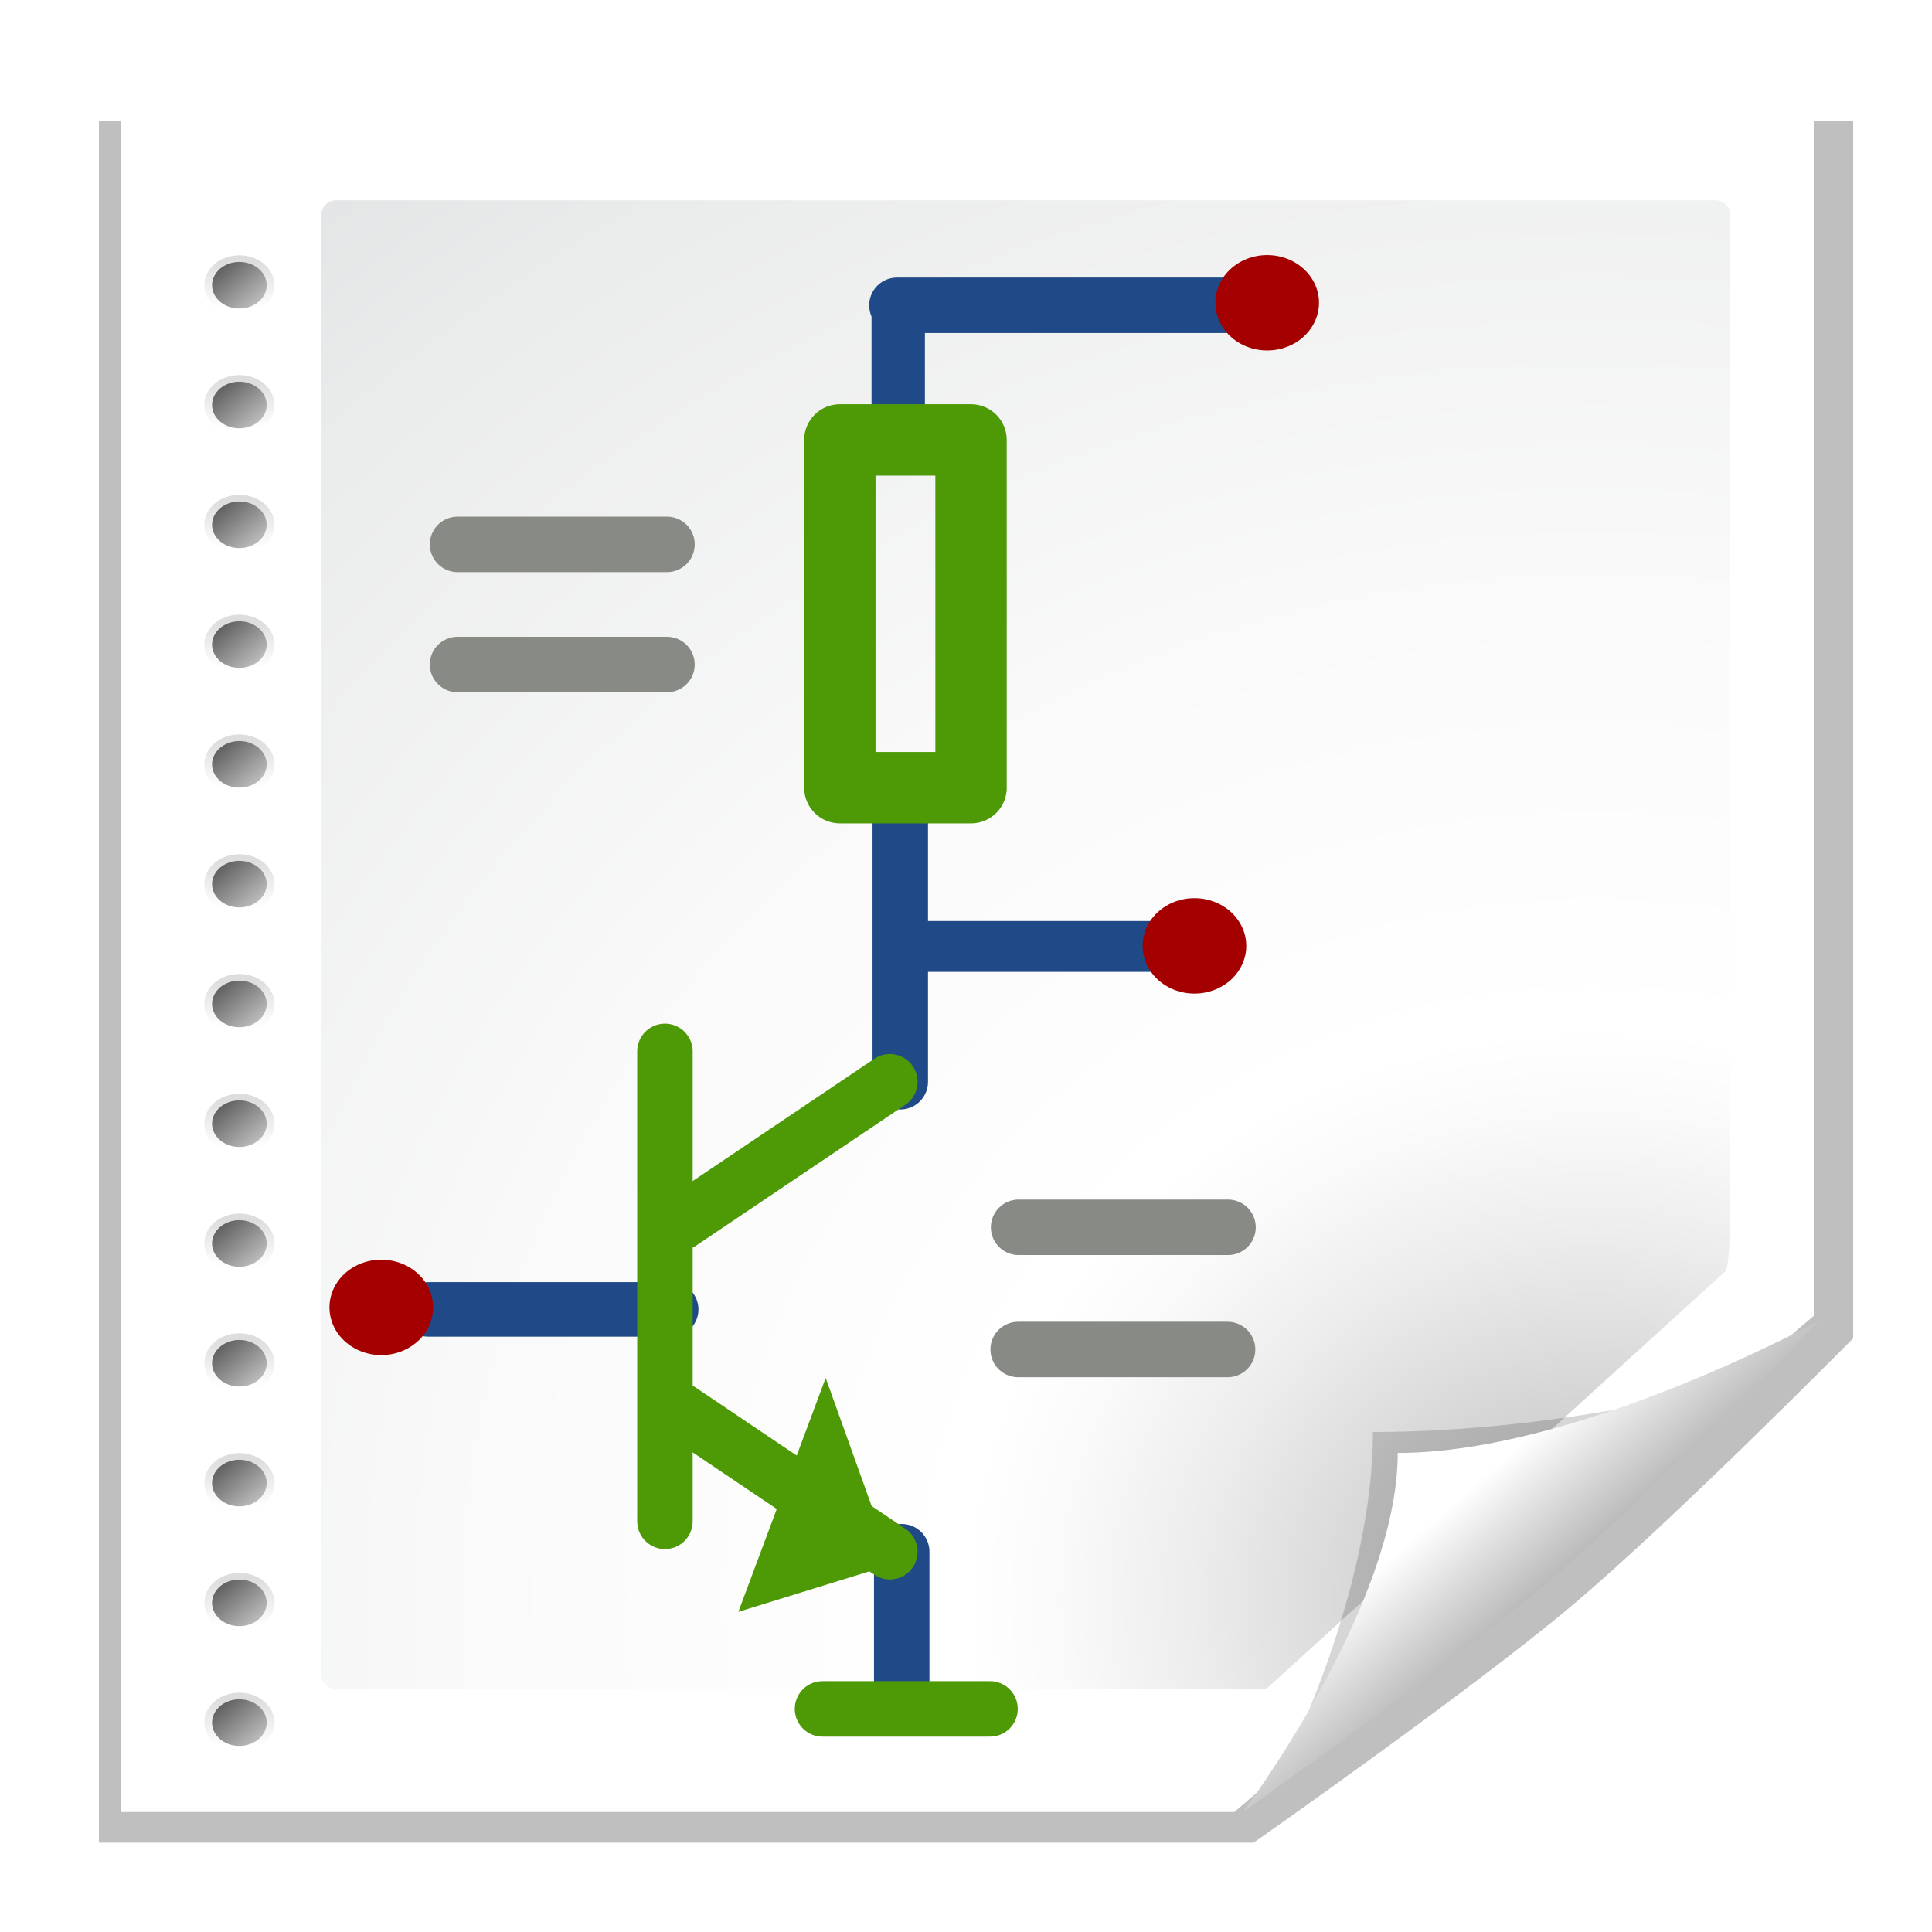 <?xml version="1.0" encoding="UTF-8" standalone="no"?>
<svg
   xmlns:dc="http://purl.org/dc/elements/1.1/"
   xmlns:cc="http://creativecommons.org/ns#"
   xmlns:rdf="http://www.w3.org/1999/02/22-rdf-syntax-ns#"
   xmlns:svg="http://www.w3.org/2000/svg"
   xmlns="http://www.w3.org/2000/svg"
   xmlns:sodipodi="http://sodipodi.sourceforge.net/DTD/sodipodi-0.dtd"
   xmlns:inkscape="http://www.inkscape.org/namespaces/inkscape"
   height="48"
   width="48"
   version="1.0"
   id="svg2"
   inkscape:version="0.91 r"
   sodipodi:docname="icon_eeschema.svg">
  <sodipodi:namedview
     pagecolor="#ffffff"
     bordercolor="#666666"
     borderopacity="1"
     objecttolerance="10"
     gridtolerance="10"
     guidetolerance="10"
     inkscape:pageopacity="0"
     inkscape:pageshadow="2"
     inkscape:window-width="1366"
     inkscape:window-height="716"
     id="namedview640"
     showgrid="true"
     inkscape:zoom="39.333336"
     inkscape:cx="22.943477"
     inkscape:cy="38.398756"
     inkscape:window-x="0"
     inkscape:window-y="0"
     inkscape:window-maximized="1"
     inkscape:current-layer="svg2">
    <inkscape:grid
       type="xygrid"
       id="grid3619"
       empspacing="5"
       visible="true"
       enabled="true"
       snapvisiblegridlinesonly="true" />
  </sodipodi:namedview>
  <defs
     id="defs4">
    <filter
       id="bb"
       style="color-interpolation-filters:sRGB">
      <feGaussianBlur
         stdDeviation="2.079"
         id="feGaussianBlur7" />
    </filter>
    <clipPath
       id="ba">
      <path
         d="m 72,88 -32,32 -8,0 0,-40 40,0 0,8 z"
         id="path10"
         inkscape:connector-curvature="0"
         style="fill-rule:evenodd" />
    </clipPath>
    <filter
       id="bc"
       height="1.384"
       width="1.384"
       y="-0.192"
       x="-0.192"
       style="color-interpolation-filters:sRGB">
      <feGaussianBlur
         stdDeviation="1.945"
         id="feGaussianBlur13" />
    </filter>
    <linearGradient
       id="bn"
       y2="172.44"
       gradientUnits="userSpaceOnUse"
       x2="153"
       gradientTransform="translate(-143,-64)"
       y1="175.56"
       x1="153">
      <stop
         stop-color="#fff"
         offset="0"
         id="stop16" />
      <stop
         stop-color="#ddd"
         offset="1"
         id="stop18" />
    </linearGradient>
    <linearGradient
       id="bo"
       y2="172.9"
       gradientUnits="userSpaceOnUse"
       x2="151.9"
       gradientTransform="translate(-143,-64)"
       y1="175.1"
       x1="154.1">
      <stop
         stop-color="#bbb"
         offset="0"
         id="stop21" />
      <stop
         stop-color="#616161"
         offset="1"
         id="stop23" />
    </linearGradient>
    <linearGradient
       id="bp"
       y2="164.44"
       gradientUnits="userSpaceOnUse"
       x2="153"
       gradientTransform="translate(-143,-64)"
       y1="167.56"
       x1="153">
      <stop
         stop-color="#fff"
         offset="0"
         id="stop26" />
      <stop
         stop-color="#ddd"
         offset="1"
         id="stop28" />
    </linearGradient>
    <linearGradient
       id="bq"
       y2="164.9"
       gradientUnits="userSpaceOnUse"
       x2="151.9"
       gradientTransform="translate(-143,-64)"
       y1="167.1"
       x1="154.1">
      <stop
         stop-color="#bbb"
         offset="0"
         id="stop31" />
      <stop
         stop-color="#616161"
         offset="1"
         id="stop33" />
    </linearGradient>
    <linearGradient
       id="br"
       y2="156.44"
       gradientUnits="userSpaceOnUse"
       x2="153"
       gradientTransform="translate(-143,-64)"
       y1="159.56"
       x1="153">
      <stop
         stop-color="#fff"
         offset="0"
         id="stop36" />
      <stop
         stop-color="#ddd"
         offset="1"
         id="stop38" />
    </linearGradient>
    <linearGradient
       id="bs"
       y2="156.9"
       gradientUnits="userSpaceOnUse"
       x2="151.9"
       gradientTransform="translate(-143,-64)"
       y1="159.1"
       x1="154.1">
      <stop
         stop-color="#bbb"
         offset="0"
         id="stop41" />
      <stop
         stop-color="#616161"
         offset="1"
         id="stop43" />
    </linearGradient>
    <linearGradient
       id="bt"
       y2="148.44"
       gradientUnits="userSpaceOnUse"
       x2="153"
       gradientTransform="translate(-143,-64)"
       y1="151.56"
       x1="153">
      <stop
         stop-color="#fff"
         offset="0"
         id="stop46" />
      <stop
         stop-color="#ddd"
         offset="1"
         id="stop48" />
    </linearGradient>
    <linearGradient
       id="bu"
       y2="148.9"
       gradientUnits="userSpaceOnUse"
       x2="151.9"
       gradientTransform="translate(-143,-64)"
       y1="151.1"
       x1="154.1">
      <stop
         stop-color="#bbb"
         offset="0"
         id="stop51" />
      <stop
         stop-color="#616161"
         offset="1"
         id="stop53" />
    </linearGradient>
    <linearGradient
       id="bv"
       y2="140.44"
       gradientUnits="userSpaceOnUse"
       x2="153"
       gradientTransform="translate(-143,-64)"
       y1="143.56"
       x1="153">
      <stop
         stop-color="#fff"
         offset="0"
         id="stop56" />
      <stop
         stop-color="#ddd"
         offset="1"
         id="stop58" />
    </linearGradient>
    <linearGradient
       id="bw"
       y2="140.9"
       gradientUnits="userSpaceOnUse"
       x2="151.9"
       gradientTransform="translate(-143,-64)"
       y1="143.1"
       x1="154.1">
      <stop
         stop-color="#bbb"
         offset="0"
         id="stop61" />
      <stop
         stop-color="#616161"
         offset="1"
         id="stop63" />
    </linearGradient>
    <linearGradient
       id="bx"
       y2="132.44"
       gradientUnits="userSpaceOnUse"
       x2="153"
       gradientTransform="translate(-143,-64)"
       y1="135.56"
       x1="153">
      <stop
         stop-color="#fff"
         offset="0"
         id="stop66" />
      <stop
         stop-color="#ddd"
         offset="1"
         id="stop68" />
    </linearGradient>
    <linearGradient
       id="by"
       y2="132.9"
       gradientUnits="userSpaceOnUse"
       x2="151.9"
       gradientTransform="translate(-143,-64)"
       y1="135.1"
       x1="154.1">
      <stop
         stop-color="#bbb"
         offset="0"
         id="stop71" />
      <stop
         stop-color="#616161"
         offset="1"
         id="stop73" />
    </linearGradient>
    <linearGradient
       id="bz"
       y2="124.44"
       gradientUnits="userSpaceOnUse"
       x2="153"
       gradientTransform="translate(-143,-64)"
       y1="127.56"
       x1="153">
      <stop
         stop-color="#fff"
         offset="0"
         id="stop76" />
      <stop
         stop-color="#ddd"
         offset="1"
         id="stop78" />
    </linearGradient>
    <linearGradient
       id="ca"
       y2="124.9"
       gradientUnits="userSpaceOnUse"
       x2="151.9"
       gradientTransform="translate(-143,-64)"
       y1="127.1"
       x1="154.1">
      <stop
         stop-color="#bbb"
         offset="0"
         id="stop81" />
      <stop
         stop-color="#616161"
         offset="1"
         id="stop83" />
    </linearGradient>
    <linearGradient
       id="cb"
       y2="116.44"
       gradientUnits="userSpaceOnUse"
       x2="153"
       gradientTransform="translate(-143,-64)"
       y1="119.56"
       x1="153">
      <stop
         stop-color="#fff"
         offset="0"
         id="stop86" />
      <stop
         stop-color="#ddd"
         offset="1"
         id="stop88" />
    </linearGradient>
    <linearGradient
       id="cc"
       y2="116.9"
       gradientUnits="userSpaceOnUse"
       x2="151.9"
       gradientTransform="translate(-143,-64)"
       y1="119.1"
       x1="154.1">
      <stop
         stop-color="#bbb"
         offset="0"
         id="stop91" />
      <stop
         stop-color="#616161"
         offset="1"
         id="stop93" />
    </linearGradient>
    <linearGradient
       id="cd"
       y2="108.44"
       gradientUnits="userSpaceOnUse"
       x2="153"
       gradientTransform="translate(-143,-64)"
       y1="111.56"
       x1="153">
      <stop
         stop-color="#fff"
         offset="0"
         id="stop96" />
      <stop
         stop-color="#ddd"
         offset="1"
         id="stop98" />
    </linearGradient>
    <linearGradient
       id="ce"
       y2="108.9"
       gradientUnits="userSpaceOnUse"
       x2="151.9"
       gradientTransform="translate(-143,-64)"
       y1="111.1"
       x1="154.1">
      <stop
         stop-color="#bbb"
         offset="0"
         id="stop101" />
      <stop
         stop-color="#616161"
         offset="1"
         id="stop103" />
    </linearGradient>
    <linearGradient
       id="cf"
       y2="100.44"
       gradientUnits="userSpaceOnUse"
       x2="153"
       gradientTransform="translate(-143,-64)"
       y1="103.56"
       x1="153">
      <stop
         stop-color="#fff"
         offset="0"
         id="stop106" />
      <stop
         stop-color="#ddd"
         offset="1"
         id="stop108" />
    </linearGradient>
    <linearGradient
       id="as"
       y2="100.9"
       gradientUnits="userSpaceOnUse"
       x2="151.9"
       gradientTransform="translate(-143,-64)"
       y1="103.1"
       x1="154.1">
      <stop
         stop-color="#bbb"
         offset="0"
         id="stop111" />
      <stop
         stop-color="#616161"
         offset="1"
         id="stop113" />
    </linearGradient>
    <linearGradient
       id="at"
       y2="92.444"
       gradientUnits="userSpaceOnUse"
       x2="153"
       gradientTransform="translate(-143,-64)"
       y1="95.557"
       x1="153">
      <stop
         stop-color="#fff"
         offset="0"
         id="stop116" />
      <stop
         stop-color="#ddd"
         offset="1"
         id="stop118" />
    </linearGradient>
    <linearGradient
       id="au"
       y2="92.9"
       gradientUnits="userSpaceOnUse"
       x2="151.9"
       gradientTransform="translate(-143,-64)"
       y1="95.101"
       x1="154.1">
      <stop
         stop-color="#bbb"
         offset="0"
         id="stop121" />
      <stop
         stop-color="#616161"
         offset="1"
         id="stop123" />
    </linearGradient>
    <linearGradient
       id="av"
       y2="84.444"
       gradientUnits="userSpaceOnUse"
       x2="153"
       gradientTransform="translate(-143,-64)"
       y1="87.557"
       x1="153">
      <stop
         stop-color="#fff"
         offset="0"
         id="stop126" />
      <stop
         stop-color="#ddd"
         offset="1"
         id="stop128" />
    </linearGradient>
    <linearGradient
       id="aw"
       y2="84.9"
       gradientUnits="userSpaceOnUse"
       x2="151.9"
       gradientTransform="translate(-143,-64)"
       y1="87.101"
       x1="154.1">
      <stop
         stop-color="#bbb"
         offset="0"
         id="stop131" />
      <stop
         stop-color="#616161"
         offset="1"
         id="stop133" />
    </linearGradient>
    <linearGradient
       id="ax"
       y2="76.444"
       gradientUnits="userSpaceOnUse"
       x2="153"
       gradientTransform="translate(-143,-64)"
       y1="79.557"
       x1="153">
      <stop
         stop-color="#fff"
         offset="0"
         id="stop136" />
      <stop
         stop-color="#ddd"
         offset="1"
         id="stop138" />
    </linearGradient>
    <linearGradient
       id="ay"
       y2="76.9"
       gradientUnits="userSpaceOnUse"
       x2="151.9"
       gradientTransform="translate(-143,-64)"
       y1="79.101"
       x1="154.1">
      <stop
         stop-color="#bbb"
         offset="0"
         id="stop141" />
      <stop
         stop-color="#616161"
         offset="1"
         id="stop143" />
    </linearGradient>
    <linearGradient
       id="bd"
       y2="99.255"
       gradientUnits="userSpaceOnUse"
       x2="91.229"
       gradientTransform="matrix(0.436,0,0,0.372,-3.643,0.393)"
       y1="106.41"
       x1="98.617">
      <stop
         stop-color="#a2a2a2"
         offset="0"
         id="stop146" />
      <stop
         stop-color="#fff"
         offset="1"
         id="stop148" />
    </linearGradient>
    <radialGradient
       id="az"
       gradientUnits="userSpaceOnUse"
       cy="112.3"
       cx="102"
       gradientTransform="matrix(0.372,0,0,0.336,1.659,1.95)"
       r="139.56">
      <stop
         stop-color="#b7b8b9"
         offset="0"
         id="stop151" />
      <stop
         stop-color="#ececec"
         offset=".189"
         id="stop153" />
      <stop
         stop-color="#fafafa"
         offset=".257"
         id="stop155" />
      <stop
         stop-color="#fff"
         offset=".301"
         id="stop157" />
      <stop
         stop-color="#fafafa"
         offset=".531"
         id="stop159" />
      <stop
         stop-color="#ebecec"
         offset=".845"
         id="stop161" />
      <stop
         stop-color="#e1e2e3"
         offset="1"
         id="stop163" />
    </radialGradient>
  </defs>
  <path
     d="m 16,8 0,112 63.187,0 c 3e-6,0 11.906,-9.906 17.406,-15.406 C 102.09,99.106 112,87.2 112,87.2 l 0,-79.188 -96,0 z"
     transform="matrix(0.454,0,0,0.382,-4.806,-0.059)"
     id="path212"
     inkscape:connector-curvature="0"
     style="opacity:0.5;filter:url(#bb)" />
  <path
     d="m 2.996,2.997 0,42.022 27.67,0 14.396,-12.327 0,-29.695 -42.064,0 z"
     id="path214"
     inkscape:connector-curvature="0"
     style="fill:#ffffff" />
  <path
     d="m 8.36,4.976 c -0.205,0 -0.372,0.151 -0.372,0.336 l 0,36.311 c 0,0.186 0.167,0.336 0.372,0.336 l 22.029,0 c 0.098,0 1.029,0.04 1.098,-0.023 L 42.874,31.577 c 0.07,-0.063 0.109,-0.903 0.109,-0.991 l 0,-25.274 c 2e-6,-0.185 -0.167,-0.336 -0.372,-0.336 l -34.251,0 z"
     id="path216"
     inkscape:connector-curvature="0"
     style="fill:url(#az)" />
  <g
     transform="matrix(0.841,0,0,0.615,-27.861,-34.336)"
     id="g218"
     style="fill:#d3d7cf;fill-rule:evenodd;stroke:#d3d7cf;stroke-width:1.334px;stroke-linecap:round;stroke-linejoin:round">
    <path
       d="M 43.101,70.118"
       id="path220"
       inkscape:connector-curvature="0" />
    <path
       d="M 47.211,70.118"
       id="path222"
       inkscape:connector-curvature="0" />
    <path
       d="M 51.321,70.118"
       id="path224"
       inkscape:connector-curvature="0" />
    <path
       d="M 55.431,70.118"
       id="path226"
       inkscape:connector-curvature="0" />
    <path
       d="M 59.541,70.118"
       id="path228"
       inkscape:connector-curvature="0" />
    <path
       d="M 63.651,70.118"
       id="path230"
       inkscape:connector-curvature="0" />
    <path
       d="M 67.761,70.118"
       id="path232"
       inkscape:connector-curvature="0" />
    <path
       d="M 71.871,70.118"
       id="path234"
       inkscape:connector-curvature="0" />
    <path
       d="M 75.981,70.118"
       id="path236"
       inkscape:connector-curvature="0" />
    <path
       d="M 80.091,70.118"
       id="path238"
       inkscape:connector-curvature="0" />
    <path
       d="M 84.201,70.118"
       id="path240"
       inkscape:connector-curvature="0" />
    <path
       d="M 43.101,65.009"
       id="path242"
       inkscape:connector-curvature="0" />
    <path
       d="M 47.211,65.009"
       id="path244"
       inkscape:connector-curvature="0" />
    <path
       d="M 51.321,65.009"
       id="path246"
       inkscape:connector-curvature="0" />
    <path
       d="M 55.431,65.009"
       id="path248"
       inkscape:connector-curvature="0" />
    <path
       d="M 59.541,65.009"
       id="path250"
       inkscape:connector-curvature="0" />
    <path
       d="M 63.651,65.009"
       id="path252"
       inkscape:connector-curvature="0" />
    <path
       d="M 67.761,65.009"
       id="path254"
       inkscape:connector-curvature="0" />
    <path
       d="M 71.871,65.009"
       id="path256"
       inkscape:connector-curvature="0" />
    <path
       d="M 75.981,65.009"
       id="path258"
       inkscape:connector-curvature="0" />
    <path
       d="M 80.091,65.009"
       id="path260"
       inkscape:connector-curvature="0" />
    <path
       d="M 84.201,65.009"
       id="path262"
       inkscape:connector-curvature="0" />
    <path
       d="M 43.101,85.443"
       id="path264"
       inkscape:connector-curvature="0" />
    <path
       d="M 47.211,85.443"
       id="path266"
       inkscape:connector-curvature="0" />
    <path
       d="M 51.321,85.443"
       id="path268"
       inkscape:connector-curvature="0" />
    <path
       d="M 55.431,85.443"
       id="path270"
       inkscape:connector-curvature="0" />
    <path
       d="M 59.541,85.443"
       id="path272"
       inkscape:connector-curvature="0" />
    <path
       d="M 63.651,85.443"
       id="path274"
       inkscape:connector-curvature="0" />
    <path
       d="M 67.761,85.443"
       id="path276"
       inkscape:connector-curvature="0" />
    <path
       d="M 71.871,85.443"
       id="path278"
       inkscape:connector-curvature="0" />
    <path
       d="M 75.981,85.443"
       id="path280"
       inkscape:connector-curvature="0" />
    <path
       d="M 80.091,85.443"
       id="path282"
       inkscape:connector-curvature="0" />
    <path
       d="M 84.201,85.443"
       id="path284"
       inkscape:connector-curvature="0" />
    <path
       d="M 43.101,75.226"
       id="path286"
       inkscape:connector-curvature="0" />
    <path
       d="M 47.211,75.226"
       id="path288"
       inkscape:connector-curvature="0" />
    <path
       d="M 51.321,75.226"
       id="path290"
       inkscape:connector-curvature="0" />
    <path
       d="M 55.431,75.226"
       id="path292"
       inkscape:connector-curvature="0" />
    <path
       d="M 59.541,75.226"
       id="path294"
       inkscape:connector-curvature="0" />
    <path
       d="M 63.651,75.226"
       id="path296"
       inkscape:connector-curvature="0" />
    <path
       d="M 67.761,75.226"
       id="path298"
       inkscape:connector-curvature="0" />
    <path
       d="M 71.871,75.226"
       id="path300"
       inkscape:connector-curvature="0" />
    <path
       d="M 75.981,75.226"
       id="path302"
       inkscape:connector-curvature="0" />
    <path
       d="M 80.091,75.226"
       id="path304"
       inkscape:connector-curvature="0" />
    <path
       d="M 84.201,75.226"
       id="path306"
       inkscape:connector-curvature="0" />
    <path
       d="M 43.101,90.551"
       id="path308"
       inkscape:connector-curvature="0" />
    <path
       d="M 47.211,90.551"
       id="path310"
       inkscape:connector-curvature="0" />
    <path
       d="M 51.321,90.551"
       id="path312"
       inkscape:connector-curvature="0" />
    <path
       d="M 55.431,90.551"
       id="path314"
       inkscape:connector-curvature="0" />
    <path
       d="M 59.541,90.551"
       id="path316"
       inkscape:connector-curvature="0" />
    <path
       d="M 63.651,90.551"
       id="path318"
       inkscape:connector-curvature="0" />
    <path
       d="M 67.761,90.551"
       id="path320"
       inkscape:connector-curvature="0" />
    <path
       d="M 71.871,90.551"
       id="path322"
       inkscape:connector-curvature="0" />
    <path
       d="M 75.981,90.551"
       id="path324"
       inkscape:connector-curvature="0" />
    <path
       d="M 80.091,90.551"
       id="path326"
       inkscape:connector-curvature="0" />
    <path
       d="M 84.201,90.551"
       id="path328"
       inkscape:connector-curvature="0" />
    <path
       d="M 43.101,80.335"
       id="path330"
       inkscape:connector-curvature="0" />
    <path
       d="M 47.211,80.335"
       id="path332"
       inkscape:connector-curvature="0" />
    <path
       d="M 51.321,80.335"
       id="path334"
       inkscape:connector-curvature="0" />
    <path
       d="M 55.431,80.335"
       id="path336"
       inkscape:connector-curvature="0" />
    <path
       d="M 59.541,80.335"
       id="path338"
       inkscape:connector-curvature="0" />
    <path
       d="M 63.651,80.335"
       id="path340"
       inkscape:connector-curvature="0" />
    <path
       d="M 67.761,80.335"
       id="path342"
       inkscape:connector-curvature="0" />
    <path
       d="M 71.871,80.335"
       id="path344"
       inkscape:connector-curvature="0" />
    <path
       d="M 75.981,80.335"
       id="path346"
       inkscape:connector-curvature="0" />
    <path
       d="M 80.091,80.335"
       id="path348"
       inkscape:connector-curvature="0" />
    <path
       d="M 84.201,80.335"
       id="path350"
       inkscape:connector-curvature="0" />
    <path
       d="M 43.101,95.66"
       id="path352"
       inkscape:connector-curvature="0" />
    <path
       d="M 47.211,95.66"
       id="path354"
       inkscape:connector-curvature="0" />
    <path
       d="M 51.321,95.66"
       id="path356"
       inkscape:connector-curvature="0" />
    <path
       d="M 55.431,95.66"
       id="path358"
       inkscape:connector-curvature="0" />
    <path
       d="M 59.541,95.66"
       id="path360"
       inkscape:connector-curvature="0" />
    <path
       d="M 63.651,95.66"
       id="path362"
       inkscape:connector-curvature="0" />
    <path
       d="M 67.761,95.66"
       id="path364"
       inkscape:connector-curvature="0" />
    <path
       d="M 71.871,95.66"
       id="path366"
       inkscape:connector-curvature="0" />
    <path
       d="M 75.981,95.66"
       id="path368"
       inkscape:connector-curvature="0" />
    <path
       d="M 80.091,95.66"
       id="path370"
       inkscape:connector-curvature="0" />
    <path
       d="M 84.201,95.66"
       id="path372"
       inkscape:connector-curvature="0" />
    <path
       d="M 43.101,100.77"
       id="path374"
       inkscape:connector-curvature="0" />
    <path
       d="M 47.211,100.77"
       id="path376"
       inkscape:connector-curvature="0" />
    <path
       d="M 51.321,100.77"
       id="path378"
       inkscape:connector-curvature="0" />
    <path
       d="M 55.431,100.77"
       id="path380"
       inkscape:connector-curvature="0" />
    <path
       d="M 59.541,100.77"
       id="path382"
       inkscape:connector-curvature="0" />
    <path
       d="M 63.651,100.77"
       id="path384"
       inkscape:connector-curvature="0" />
    <path
       d="M 67.761,100.77"
       id="path386"
       inkscape:connector-curvature="0" />
    <path
       d="M 71.871,100.77"
       id="path388"
       inkscape:connector-curvature="0" />
    <path
       d="M 75.981,100.77"
       id="path390"
       inkscape:connector-curvature="0" />
    <path
       d="M 80.091,100.77"
       id="path392"
       inkscape:connector-curvature="0" />
    <path
       d="M 84.201,100.77"
       id="path394"
       inkscape:connector-curvature="0" />
    <path
       d="M 43.101,105.88"
       id="path396"
       inkscape:connector-curvature="0" />
    <path
       d="M 47.211,105.88"
       id="path398"
       inkscape:connector-curvature="0" />
    <path
       d="M 51.321,105.88"
       id="path400"
       inkscape:connector-curvature="0" />
    <path
       d="M 55.431,105.88"
       id="path402"
       inkscape:connector-curvature="0" />
    <path
       d="M 59.541,105.88"
       id="path404"
       inkscape:connector-curvature="0" />
    <path
       d="M 63.651,105.88"
       id="path406"
       inkscape:connector-curvature="0" />
    <path
       d="M 67.761,105.88"
       id="path408"
       inkscape:connector-curvature="0" />
    <path
       d="M 71.871,105.88"
       id="path410"
       inkscape:connector-curvature="0" />
    <path
       d="M 75.981,105.88"
       id="path412"
       inkscape:connector-curvature="0" />
    <path
       d="M 80.091,105.88"
       id="path414"
       inkscape:connector-curvature="0" />
    <path
       d="M 84.201,105.88"
       id="path416"
       inkscape:connector-curvature="0" />
    <path
       d="M 43.101,116.1"
       id="path418"
       inkscape:connector-curvature="0" />
    <path
       d="M 47.211,116.1"
       id="path420"
       inkscape:connector-curvature="0" />
    <path
       d="M 51.321,116.1"
       id="path422"
       inkscape:connector-curvature="0" />
    <path
       d="M 55.431,116.1"
       id="path424"
       inkscape:connector-curvature="0" />
    <path
       d="M 59.541,116.1"
       id="path426"
       inkscape:connector-curvature="0" />
    <path
       d="M 63.651,116.1"
       id="path428"
       inkscape:connector-curvature="0" />
    <path
       d="M 67.761,116.1"
       id="path430"
       inkscape:connector-curvature="0" />
    <path
       d="M 71.871,116.1"
       id="path432"
       inkscape:connector-curvature="0" />
    <path
       d="M 75.981,116.1"
       id="path434"
       inkscape:connector-curvature="0" />
    <path
       d="M 80.091,116.1"
       id="path436"
       inkscape:connector-curvature="0" />
    <path
       d="M 43.101,110.99"
       id="path438"
       inkscape:connector-curvature="0" />
    <path
       d="M 47.211,110.99"
       id="path440"
       inkscape:connector-curvature="0" />
    <path
       d="M 51.321,110.99"
       id="path442"
       inkscape:connector-curvature="0" />
    <path
       d="M 55.431,110.99"
       id="path444"
       inkscape:connector-curvature="0" />
    <path
       d="M 59.541,110.99"
       id="path446"
       inkscape:connector-curvature="0" />
    <path
       d="M 63.651,110.99"
       id="path448"
       inkscape:connector-curvature="0" />
    <path
       d="M 67.761,110.99"
       id="path450"
       inkscape:connector-curvature="0" />
    <path
       d="M 71.871,110.99"
       id="path452"
       inkscape:connector-curvature="0" />
    <path
       d="M 75.981,110.99"
       id="path454"
       inkscape:connector-curvature="0" />
    <path
       d="M 80.091,110.99"
       id="path456"
       inkscape:connector-curvature="0" />
    <path
       d="M 84.201,110.99"
       id="path458"
       inkscape:connector-curvature="0" />
    <path
       d="M 43.101,121.21"
       id="path460"
       inkscape:connector-curvature="0" />
    <path
       d="M 47.211,121.21"
       id="path462"
       inkscape:connector-curvature="0" />
    <path
       d="M 51.321,121.21"
       id="path464"
       inkscape:connector-curvature="0" />
    <path
       d="M 55.431,121.21"
       id="path466"
       inkscape:connector-curvature="0" />
    <path
       d="M 59.541,121.21"
       id="path468"
       inkscape:connector-curvature="0" />
    <path
       d="M 63.651,121.21"
       id="path470"
       inkscape:connector-curvature="0" />
    <path
       d="M 67.761,121.21"
       id="path472"
       inkscape:connector-curvature="0" />
    <path
       d="M 71.871,121.21"
       id="path474"
       inkscape:connector-curvature="0" />
    <path
       d="M 75.981,121.21"
       id="path476"
       inkscape:connector-curvature="0" />
    <path
       d="M 43.101,126.31"
       id="path478"
       inkscape:connector-curvature="0" />
    <path
       d="M 47.211,126.31"
       id="path480"
       inkscape:connector-curvature="0" />
    <path
       d="M 51.321,126.31"
       id="path482"
       inkscape:connector-curvature="0" />
    <path
       d="M 55.431,126.31"
       id="path484"
       inkscape:connector-curvature="0" />
    <path
       d="M 59.541,126.31"
       id="path486"
       inkscape:connector-curvature="0" />
    <path
       d="M 63.651,126.31"
       id="path488"
       inkscape:connector-curvature="0" />
    <path
       d="M 67.761,126.31"
       id="path490"
       inkscape:connector-curvature="0" />
    <path
       d="M 71.871,126.31"
       id="path492"
       inkscape:connector-curvature="0" />
  </g>
  <path
     d="M 41.88,115.98 66.19,91.67 c 0,0 -9.353,2.913 -19.603,2.913 0,10.25 -4.707,21.396 -4.707,21.396 z"
     clip-path="url(#ba)"
     transform="matrix(0.436,0,0,0.372,13.798,0.393)"
     id="path494"
     inkscape:connector-curvature="0"
     style="opacity:0.4;filter:url(#bc)" />
  <g
     transform="matrix(0.436,0,0,0.372,-48.989,13.782)"
     id="g496">
    <g
       transform="translate(116,-32)"
       id="g498">
      <circle
         cy="110"
         cx="10"
         r="2"
         id="circle500"
         style="fill:url(#bn)" />
      <circle
         cy="110"
         cx="10"
         r="1.556"
         id="circle502"
         style="fill:url(#bo)" />
    </g>
    <g
       transform="translate(116,-32)"
       id="g504">
      <circle
         cy="102"
         cx="10"
         r="2"
         id="circle506"
         style="fill:url(#bp)" />
      <circle
         cy="102"
         cx="10"
         r="1.556"
         id="circle508"
         style="fill:url(#bq)" />
    </g>
    <g
       transform="translate(116,-32)"
       id="g510">
      <circle
         cy="94"
         cx="10"
         r="2"
         id="circle512"
         style="fill:url(#br)" />
      <circle
         cy="94"
         cx="10"
         r="1.556"
         id="circle514"
         style="fill:url(#bs)" />
    </g>
    <g
       transform="translate(116,-32)"
       id="g516">
      <circle
         cy="86"
         cx="10"
         r="2"
         id="circle518"
         style="fill:url(#bt)" />
      <circle
         cy="86"
         cx="10"
         r="1.556"
         id="circle520"
         style="fill:url(#bu)" />
    </g>
    <g
       transform="translate(116,-32)"
       id="g522">
      <circle
         cy="78"
         cx="10"
         r="2"
         id="circle524"
         style="fill:url(#bv)" />
      <circle
         cy="78"
         cx="10"
         r="1.556"
         id="circle526"
         style="fill:url(#bw)" />
    </g>
    <g
       transform="translate(116,-32)"
       id="g528">
      <circle
         cy="70"
         cx="10"
         r="2"
         id="circle530"
         style="fill:url(#bx)" />
      <circle
         cy="70"
         cx="10"
         r="1.556"
         id="circle532"
         style="fill:url(#by)" />
    </g>
    <g
       transform="translate(116,-32)"
       id="g534">
      <circle
         cy="62"
         cx="10"
         r="2"
         id="circle536"
         style="fill:url(#bz)" />
      <circle
         cy="62"
         cx="10"
         r="1.556"
         id="circle538"
         style="fill:url(#ca)" />
    </g>
    <g
       transform="translate(116,-32)"
       id="g540">
      <circle
         cy="54"
         cx="10"
         r="2"
         id="circle542"
         style="fill:url(#cb)" />
      <circle
         cy="54"
         cx="10"
         r="1.556"
         id="circle544"
         style="fill:url(#cc)" />
    </g>
    <g
       transform="translate(116,-32)"
       id="g546">
      <circle
         cy="46"
         cx="10"
         r="2"
         id="circle548"
         style="fill:url(#cd)" />
      <circle
         cy="46"
         cx="10"
         r="1.556"
         id="circle550"
         style="fill:url(#ce)" />
    </g>
    <g
       transform="translate(116,-32)"
       id="g552">
      <circle
         cy="38"
         cx="10"
         r="2"
         id="circle554"
         style="fill:url(#cf)" />
      <circle
         cy="38"
         cx="10"
         r="1.556"
         id="circle556"
         style="fill:url(#as)" />
    </g>
    <g
       transform="translate(116,-32)"
       id="g558">
      <circle
         cy="30"
         cx="10"
         r="2"
         id="circle560"
         style="fill:url(#at)" />
      <circle
         cy="30"
         cx="10"
         r="1.556"
         id="circle562"
         style="fill:url(#au)" />
    </g>
    <g
       transform="translate(116,-32)"
       id="g564">
      <circle
         cy="22"
         cx="10"
         r="2"
         id="circle566"
         style="fill:url(#av)" />
      <circle
         cy="22"
         cx="10"
         r="1.556"
         id="circle568"
         style="fill:url(#aw)" />
    </g>
    <g
       transform="translate(116,-32)"
       id="g570">
      <circle
         cy="14"
         cx="10"
         r="2"
         id="circle572"
         style="fill:url(#ax)" />
      <circle
         cy="14"
         cx="10"
         r="1.556"
         id="circle574"
         style="fill:url(#ay)" />
    </g>
  </g>
  <path
     style="color:#000000;fill:#4e9a06;fill-opacity:0.75;fill-rule:evenodd;stroke:#204a87;stroke-width:1.355;stroke-linecap:round;stroke-linejoin:round"
     d="m 16.675,32.532 -6.036,0"
     id="path576"
     inkscape:connector-curvature="0" />
  <path
     style="color:#000000;fill:#4e9a06;fill-opacity:0.75;fill-rule:evenodd;stroke:#4e9a06;stroke-width:1.378;stroke-linecap:round;stroke-linejoin:round"
     d="m 16.52,26.121 0,11.676"
     id="path578"
     inkscape:connector-curvature="0" />
  <path
     style="color:#000000;fill:#4e9a06;fill-opacity:0.75;fill-rule:evenodd;stroke:#204a87;stroke-width:1.378;stroke-linecap:round;stroke-linejoin:round"
     d="m 22.403,38.552 0,3.503"
     id="path580"
     inkscape:connector-curvature="0" />
  <path
     style="color:#000000;fill:#4e9a06;fill-opacity:0.75;fill-rule:evenodd;stroke:#4e9a06;stroke-width:1.378;stroke-linecap:round;stroke-linejoin:round"
     d="M 22.108,38.552 16.906,35.049"
     id="path582"
     inkscape:connector-curvature="0" />
  <path
     style="color:#000000;fill:#4e9a06;fill-opacity:0.75;fill-rule:evenodd;stroke:#4e9a06;stroke-width:1.378;stroke-linecap:round;stroke-linejoin:round"
     d="m 24.597,42.457 -4.162,0"
     id="path584"
     inkscape:connector-curvature="0" />
  <path
     style="color:#000000;fill:#4e9a06;fill-opacity:0.75;fill-rule:evenodd;stroke:#204a87;stroke-width:1.378;stroke-linecap:round;stroke-linejoin:round"
     d="m 22.367,26.876 0,-7.005"
     id="path586"
     inkscape:connector-curvature="0" />
  <path
     style="color:#000000;fill:#4e9a06;fill-opacity:0.75;fill-rule:evenodd;stroke:#4e9a06;stroke-width:1.378;stroke-linecap:round;stroke-linejoin:round"
     d="M 22.108,26.876 16.905,30.379"
     id="path588"
     inkscape:connector-curvature="0" />
  <path
     style="color:#000000;fill:#4e9a06;fill-opacity:0.75;fill-rule:evenodd;stroke:#204a87;stroke-width:1.326;stroke-linecap:round;stroke-linejoin:round"
     d="m 22.316,7.89 0,3.242"
     id="path590"
     inkscape:connector-curvature="0" />
  <path
     style="color:#000000;fill:none;stroke:#4e9a06;stroke-width:1.773;stroke-linecap:round;stroke-linejoin:round"
     d="m 24.126,19.57 -3.26,0 0,-8.64 3.259,0 0,8.64"
     id="path592"
     inkscape:connector-curvature="0" />
  <path
     style="color:#000000;fill:#4e9a06;fill-opacity:0.75;fill-rule:evenodd;stroke:#204a87;stroke-width:1.263;stroke-linecap:round;stroke-linejoin:round"
     d="m 22.773,23.514 6.991,0"
     id="path594"
     inkscape:connector-curvature="0" />
  <path
     style="color:#000000;fill:none;stroke:#888a85;stroke-width:1.378;stroke-linecap:round;stroke-linejoin:round"
     d="m 25.307,30.492 5.203,0"
     id="path600"
     inkscape:connector-curvature="0" />
  <path
     style="color:#000000;fill:none;stroke:#888a85;stroke-width:1.378;stroke-linecap:round;stroke-linejoin:round"
     d="m 25.296,33.528 5.203,0"
     id="path602"
     inkscape:connector-curvature="0" />
  <path
     style="color:#000000;fill:#4e9a06;fill-rule:evenodd"
     d="m 22.174,38.862 -1.66,-4.628 -2.17,5.812 z"
     id="path604"
     inkscape:connector-curvature="0"
     sodipodi:nodetypes="cccc" />
  <path
     d="m 10.76,32.482 a 1.287,1.185 0 0 1 -2.574,0 1.287,1.185 0 1 1 2.574,0 z"
     id="path606"
     inkscape:connector-curvature="0"
     style="fill:#a40000" />
  <path
     style="color:#000000;fill:#4e9a06;fill-opacity:0.75;fill-rule:evenodd;stroke:#204a87;stroke-width:1.378;stroke-linecap:round;stroke-linejoin:round"
     d="m 22.284,7.585 8.324,0"
     id="path608"
     inkscape:connector-curvature="0" />
  <path
     d="m 30.963,23.5 a 1.287,1.185 0 0 1 -2.574,0 1.287,1.185 0 1 1 2.574,0 z"
     id="path610"
     inkscape:connector-curvature="0"
     style="fill:#a40000" />
  <path
     d="m 32.77,7.522 a 1.287,1.185 0 0 1 -2.574,0 1.287,1.185 0 1 1 2.574,0 z"
     id="path612"
     inkscape:connector-curvature="0"
     style="fill:#a40000" />
  <path
     d="m 30.877,45.025 c 0,0 5.195,-3.687 7.593,-5.733 2.398,-2.046 6.721,-6.477 6.721,-6.477 0,0 -5.995,3.283 -10.464,3.283 0,3.812 -3.849,8.926 -3.849,8.926 z"
     id="path614"
     inkscape:connector-curvature="0"
     style="fill:url(#bd)" />
  <path
     style="color:#000000;fill:none;stroke:#888a85;stroke-width:1.378;stroke-linecap:round;stroke-linejoin:round"
     d="m 11.368,13.525 5.203,0"
     id="path600-3"
     inkscape:connector-curvature="0" />
  <path
     style="color:#000000;fill:none;stroke:#888a85;stroke-width:1.378;stroke-linecap:round;stroke-linejoin:round"
     d="m 11.368,16.51 5.203,0"
     id="path602-6"
     inkscape:connector-curvature="0" />
</svg>
